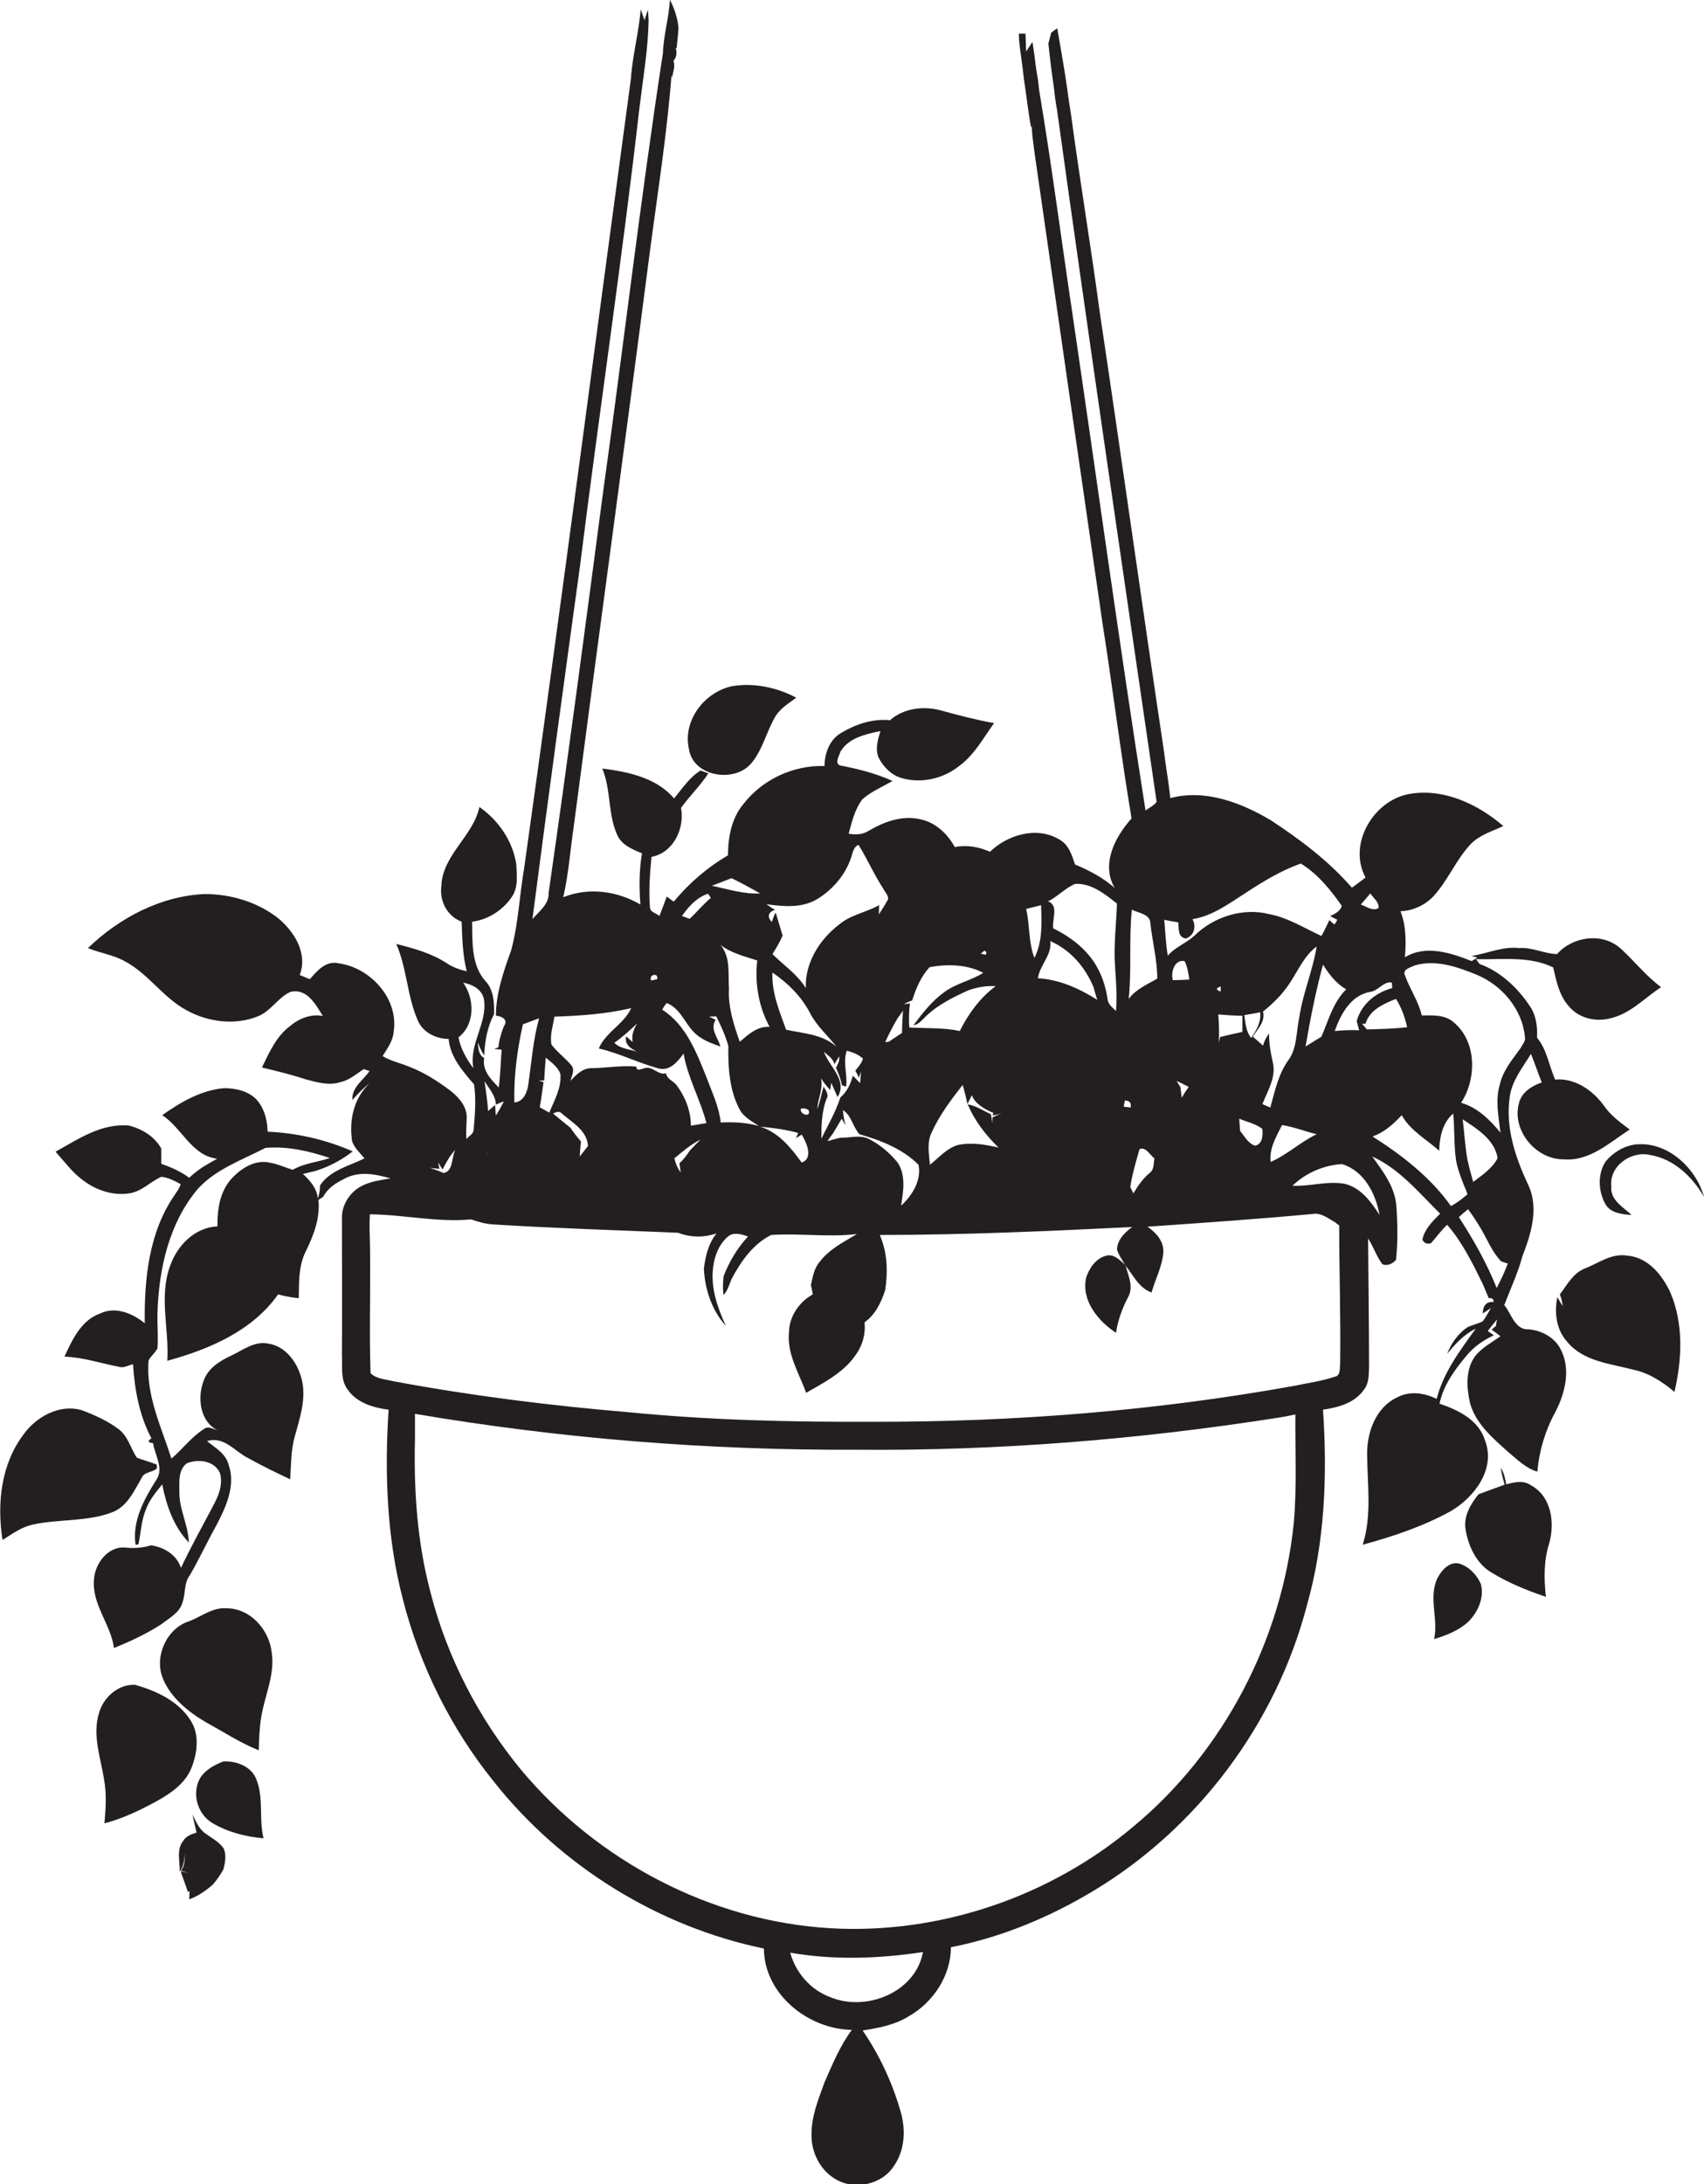 <?xml version="1.0" encoding="utf-8"?>
<!-- Generator: Adobe Illustrator 19.2.0, SVG Export Plug-In . SVG Version: 6.00 Build 0)  -->
<svg version="1.1" id="Layer_1" xmlns="http://www.w3.org/2000/svg" xmlns:xlink="http://www.w3.org/1999/xlink" x="0px" y="0px"
	 viewBox="0 0 536.7 687.5" enable-background="new 0 0 536.7 687.5" xml:space="preserve">
<g>
	<path fill="#231F20" d="M481.6,418.4c-4.5,0.3-5.5-4.9-7.8-7.6c1.9-5.1,4.3-10.1,5.7-15.4c2.7-6.9,5.2-15,2-22.1
		c-4.1-8.7-7.4-18.2-6-28c0.7-5.2,4.1-9.3,6.7-13.6c1.2,3,2.2,6,3.4,9c-3.2,1.1-6.4,3.1-7.2,6.6c-2.3,8.5,5.4,17.7,14.1,17.6
		c8.1,0.7,14.5-5.3,20.8-9.4c-3-2.2-6.1-4.5-8.2-7.6c-3.5-4.8-9.2-8.7-15.3-8.1c-1.9-4.4-2.6-9.5-5.7-13.2c0.2-3.6-0.3-7.3-2.5-10.3
		c-3.8-5.6-9.2-10.6-15.6-12.9c-0.3-0.4-0.8-1.1-1.1-1.5c8.1,0.2,16.8-1.1,24.3,2.6c1,4.3,1.9,8.9,5,12.3c3.2,3.8,8.7,5,13.4,3.6
		c6.1-1.5,10.5-6.4,15.6-9.7c-4.8-3.5-8.4-8.2-12.8-12.2c-5.8-5.1-15-3.8-20,1.8c-4-0.1-7.8-2.2-11.9-1.9c-5.2-0.6-10,1.7-15,2.5
		l1.8,0.5c-0.6,0.4-1.2,0.8-1.8,1.1c-6.5-2.6-14.5-5.2-21-1.2c0.4-4.9,0.4-9.9-1.4-14.5c3.8-0.1,7.5-1.8,10.2-4.5
		c4.8-5.1,7.3-11.9,12.2-16.9c2.8-2.7,6.6-3.8,10-5.4c-7.9-6.8-18.4-11.8-29-10.2c-11.6,1.6-20.2,15.7-14.4,26.4
		c-1.4,1.1-2.8,2.1-4.3,3.2c-7.3-8.4-16.2-15.1-25.5-21.2c-9.4-5.6-20.7-9.9-31.7-7c-0.5-5-1.4-9.8-2-14.8c-6.9-46-13.3-92-20.2-138
		c-2.8-20.9-6.3-41.7-9.1-62.6c-0.4-2.5-0.8-4.9-1.1-7.4c-0.9-6.5-2.1-13-3.2-19.5c-0.5,0.3-1.4,1-1.9,1.4c-0.3,1.1-0.6,2.3-0.9,3.4
		c0.5,4.8,1.1,9.6,1.8,14.3c0.2,2.1,0.5,4.3,0.9,6.4c10.1,72.7,20.8,145.4,31.4,218c-0.9,1.2-2.3,1.8-3.5,2.7
		c-8.2-52.2-15.4-104.6-23.1-156.9c-3.5-23.3-6.5-46.6-10.4-69.8c-0.2-2.4-0.6-4.8-1-7.1c-0.3-2.7-0.7-5.4-1.1-8.1c-0.7,1-1.3,2-2,3
		c-0.1-1.9-0.1-3.7-0.2-5.6l-2.1,0c0,0.6,0.1,1.7,0.1,2.3c0.4,4,1.1,8,1.5,12c0.8,5.1,1.3,10.3,2.3,15.4l0.3-0.8l-0.1,0.9
		c0.1,2.7,0.6,5.4,0.9,8.1c7.1,49.3,14.2,98.6,21.4,148c3.2,20.3,5.7,40.8,9.1,61.1c-5.2,5.8-9.7,14.4-5.3,21.9
		c-3.7-3.3-8-5.5-12.5-7.4c-1-3-2-6.3-5-7.9c-7-4.2-16.2-1.5-21.8,3.9c-3.5-1.6-7.3-2.2-11.1-1.5c-2.2-4.1-6-7.7-10.7-8.7
		c-5.7-1.4-11.5,0.7-16.4,3.6c-1.9,1.2-4.1,1.3-6.3,0.9c1-3.7,1.9-7.6,4.3-10.8c2.8-2.5,6.3-3.9,9.5-5.8c-5.3-2.4-10.9-3.8-16.6-4.9
		c-1.7-0.8-0.1-3.1,0.2-4.3c2.6-4.4,7.9-5.5,12.6-6.5c-0.8,2.7-1.7,5.5-0.6,8.3c1.5,3,4.1,5.6,7.3,6.5c6.2,1.8,13.1,0.2,18.1-3.8
		c4.8-3.5,7.6-8.8,11-13.5c-5.5-1-11-2.4-16.4-3.9c-5.5-1.6-12-0.9-16.4,3c-5.4-0.6-10.9,1.3-15.4,4c-3.6,2.1-5.2,6.4-5.2,10.4
		c-9.8-0.3-19.5,4.2-25.5,11.9c-3.8,4.5-4.9,10.5-4.9,16.2c-6.5,3.8-12.3,8.8-17.1,14.6c-0.7-0.5-1.5-1.1-2.2-1.6
		c-0.8,2.1-1.5,4.1-2.3,6.1c-1-0.9-3.1-1.2-3-2.9c-0.4-5.3,0-10.5,0.5-15.7c6.9-1.3,10.5-8.9,9.3-15.4c2.7-3.8,6.1-7,8.6-10.9
		c-0.6-0.2-1.8-0.6-2.4-0.9c-3.5,2.1-5.8,5.7-8.4,8.8c-5.5-6.5-14.5-8.4-22.6-9.4c2.8,6.7,1.7,14.3,4.7,20.9
		c1.4,3.2,4.8,4.5,7.8,5.8c-0.9,5.3-0.9,10.7-0.5,16.1c-7.3-4.3-16.3-5.5-24.3-2.3c1.7-7.3,2.2-14.8,3.3-22.2
		c7.8-59.6,16-119.2,23.7-178.8c2.5-19.2,5.6-38.4,7.1-57.7l0.2,0.8c0.2-1.7,1.1-3.6,0.4-5.3c1-1.2,1.2-2.6,0.7-4.1l0.3,0.1
		c0.2-2.1,0.5-4.3,0.6-6.5c-0.3-3.1-1.3-6-2.7-8.8c-0.3,5.7-2,11.1-2.2,16.8c-7.1,46.3-12.5,92.9-19,139.3c-5.5,41.7-11,83.4-17,125
		c0.2,3.6-3,5.8-5.1,8.3c4.8-37.1,9.9-74.2,15-111.3c6-48,13.2-95.9,18.7-144c1.1-9.1,2.7-18.3,2.9-27.5c-0.1-1.1-0.1-2.3-0.2-3.4
		c-0.3,0.8-0.9,2.5-1.1,3.3c-0.4-1.2-0.8-2.3-1.2-3.5c-0.6,7.4-2.6,14.6-3.1,22c-11.2,82.8-22,165.6-33.6,248.3
		c-1.5,8.6-1.8,17.4-4.1,25.9c-2.4,6.7-4.8,13.5-4.8,20.6c1.9,0.1,4,1.3,2.5,3.3c-0.8,2.1-1.5,4.3-1.7,6.6c-0.3,0.2-1,0.4-1.3,0.6
		c0.6,0,1.7,0.1,2.3,0.2c-0.3,4-0.4,7.9-0.9,11.9c-2.5-2.6-5.3-5.4-4.6-9.3c-1.8-1-1.8-2.9-2-4.7l0.1,0c0.5,1.4,1.1,2.7,1.9,3.9
		c0.2-4.5,1-9,3.1-13c0.1-3.6-0.1-7.7-2.7-10.4c-4.5-5-4.1-12.4-4.2-18.7c4.9-0.6,9.5-3.5,12.3-7.5c2.3-3,1.8-7,1.6-10.6
		c-1.1-7.3-5.6-13.8-11.6-18c-2,9.3-11.7,15.1-12,25c-0.6,4.7,1.9,9.4,6.4,11.1c0.2,5.2,0.3,10.5,1.6,15.6c-2.3-0.5-4.5-1.3-6.4-2.6
		c-4.8-3.1-10.3-4.6-15.8-6c3.4,7.7,3.4,16.4,6.8,24.1c1.6,3.8,5.8,5.8,9.7,5.8c0.5,5.7,4.4,10.1,8,14.3c0.7,4.7,0.3,9.4-0.1,14.1
		c0,1.5-1.5,2.2-2.3,3.1c-0.2-2.4,0.1-4.8,0.1-7.2c-0.2-3.5-2.8-6.2-5.4-8.2c-3.9-2.9-8.1-5.6-12.6-7.3c-2.8-1.2-5.9-1.8-8.5-3.4
		c1.5-2.4,3.3-4.8,3.5-7.7c1.6-10.4-7.4-20.2-17.4-21.5c-3.9-0.9-6.7,2.3-9,5c-1.1-0.4-2.1-0.9-3.2-1.3c2.6-6.8-1.7-13.7-6.8-17.9
		c-6.5-5.1-14.9-7.6-23.1-7.6c-13.9,0.6-26.9,7.5-36.8,17c3.8,1.6,7.9,2.1,11.5,4.1c7.5,3.9,12.1,11.5,19.6,15.5
		c6.7,3.7,15.2,4.8,22.4,1.9c4.1-1.6,6.4-6,10.3-7.7c5.3-1.2,7.9,4,10.2,7.6c-3.7-0.8-7.6,0.8-10.4,3.2c-4.3,3.2-6.5,8.3-8.8,13
		c4.6,1.1,9.2,2.2,13.7,3.7c3.5,0.9,7.3,2.1,11,0.9c2.9-0.6,5-2.6,7.4-4.1c0.4,0.1,1.3,0.5,1.8,0.6c-2,2.9-5.7,5.2-5.4,9.1
		c1.7-1.9,3.4-3.7,5.4-5.2c-5,4.6-6.5,11.7-5.5,18.2c0.7,2.1,2.5,3.7,3.9,5.4c-4.8,2.4-10.8,3.7-14,8.5c0,1.4-0.2,2.8-0.7,4.1
		c-0.3-3.2-2.4-5.6-4.7-7.7c1.3-0.3,2.5-0.6,3.8-0.9c4.3-1.3,8.3-3.4,11.9-6.2c-8.4-3.7-17.6-5.8-26.8-6.2c-0.1-3.2-0.8-6.5-2.7-9.1
		c-2.4-3.5-7-4.6-11-4.6c-7.2,0.6-13.7,4.4-19.5,8.5c6.2,4,9.3,12.8,17.3,13.7c-0.7,0.4-1.4,0.8-2.1,1.2c-2.4,1.3-4.7,2.9-6.7,4.8
		c-2.7-2-5.7-3.3-8.8-4.4c0-1.6,0-3.2,0-4.8c-2.1-3.8-6-6.1-10-7.2c-8.7-0.9-16.1,4.2-23.3,8.2c2.8,3.1,5.3,6.6,8.8,9.1
		c4.1,3.1,9.4,4.8,14.5,4c3.9-0.6,6.6-3.7,10-5.2c2.2,0.2,4.2,1.3,6.1,2.3c-0.3,1.2-1.1,2.2-1.8,3.3c-8.2,11.7-9.7,26.6-9.5,40.5
		c-3.8-3.1-9.2-5.4-14-3.1c-6,2.1-8.8,8.2-11.3,13.6c5.9,0.2,11.4,2.1,17.2,3.2c1.5,0.5,2.9-0.5,4.4-0.8c0.5,8,2,16.2,5.8,23.3
		c-1.3,0.9-1.1,1.4,0.5,1.5c0.6,3.9,3.6,8.1,0.9,11.8c-3.8,6-7.5,12.9-6.4,20.2c0.2,0,0.7-0.1,0.9-0.1c0.8-3.7,0.9-7.6,2.4-11.1
		c1.1-3,3.2-5.4,5.1-7.8c1.3,6.6,3.6,13.4,8.4,18.3c-0.2-5.5-3.1-10.5-3-16c0-3.1-0.4-6.8,2.3-8.9c3.6-1.5,8.8-0.9,10.5,3.1
		c1,3.6-0.5,7.2-2.2,10.3c-3.4,6.5-7,12.9-10.1,19.5c-1.3-4.1-5.4-6.6-9.5-7.1c-2.6,0.8-5.3,1-8,0.7c-5.5-0.5-9.6,5-9.9,10.1
		c-0.7,7.8,5.3,14,6.3,21.5c5.2-2.1,10.4-4.5,15.1-7.6c2.4-1.9,5.6-3.5,6.5-6.8c1-2.8,0.4-6.1,2.3-8.5c3-5.2,5.5-10.6,8.4-15.8
		c3-5.7,6.1-12.5,3.8-19c-0.9-3.5-4.2-5.3-6.8-7.4c5.3-1.7,8.7,3.2,12.9,5.3c4.3,2.4,8.8,4.6,13.3,6.7c0.3-4.4,0.2-9,1.4-13.3
		c1.6-5.9,3.8-12.1,2.2-18.3c-1.3-5.1-5-10.3-10.5-11.1c-4.3-0.9-7.9,2-11.5,3.7c-3.7,1.7-7.5,4-8.9,8.1c-2,5.3-1.1,12.7,4.4,15.5
		c-1.4-0.4-3-1.5-4.3-0.4c-3.9,2.5-6.7,6.3-10.2,9.3c-3.2-10-8.1-20-7.2-30.9c0.7-1.4,2.1-2.4,2.8-3.8c0.3-3.7-0.1-7.4,0-11
		c0.4-13.9,3.6-28.5,12.8-39.3c5.7-6.2,13.9-9,21.2-12.8c6.9-0.6,13.9,1,20.3,3.2c-3.9,1.3-8.1,1.6-11.7,3.7c-2.3-0.7-4.6-1.8-7-2.2
		c-4.6-1.2-9.1,1.6-12.1,4.8c-3.8,4-4.7,9.8-4.6,15.2c-7.1,0.3-12.7,6-14.9,12.4c-3.6,9.6-0.3,19.9-0.9,29.9
		c13.2-3.6,26.8-9.4,34.9-20.9c2.1,0.6,4.3,1,6.5,1.2c0.1-4.9-0.1-10,2.1-14.5c2.5-5.1,4.7-10.6,4.1-16.4c0.4-0.3,1.1-0.8,1.5-1
		c1.4-2.7,3.9-4.3,6.5-5.6c4.6-2.6,9.9-1.6,14.7-0.2c-3,0.5-6,0.9-8.7,2.2c-3.9,1.8-6.7,6-6.6,10.3c0,14.3,0.1,28.6,0,43
		c0.2,3.7-0.6,7.9,1.9,11.1c2.9,4.1,8.1,5.6,12.8,6.2c-1.3,19.9-0.6,40.2,4.5,59.7c5.3,20.8,15.1,40.6,28.6,57.3
		c21.1,26.7,51.8,45.7,85.1,52.6c0.1,14.4,14,25.4,27.7,25.6c-3.7,5-6.1,10.8-8.6,16.5c-2,5.5-4.3,11.1-4.1,17.1
		c0.1,5.3,2.9,10.7,7.6,13.4c6,3.6,14.8,1.7,18.5-4.4c3.4-5,3.6-11.5,1.9-17.1c-2.6-9-6.6-17.6-11.9-25.3c5-0.8,10-1.7,14.4-4.4
		c7.8-4.4,13.4-12.8,13.4-21.8c15.8-3.1,31-9.4,44.8-17.7c32.9-19.7,57.6-52.7,67.3-89.8c5.7-20,6.5-41,5.1-61.7
		c4.8-0.7,10-2.1,12.9-6.3c1.6-2,1.5-4.6,1.6-7c0-13.5-0.2-27.1-0.3-40.6c1.7,2.6,2.6,5.6,4.5,8.1c1.5,0.7,3.4-0.2,4.3-1.4
		c0.6-5.6,0.5-11.4,0.1-17c-0.5-6-4.2-10.8-7.6-15.5c8.6,3.9,14.8,11.5,21.4,18c-2.3,2.3-4.9,4.8-5.6,8.2c0.6,1.1,1.5,1.5,2.7,1.1
		c1.7-1.9,3.2-4,5.1-5.8c4.8,5.5,8,12.1,11.2,18.6c0.6,1.5,1.3,3,1.9,4.5c1.1-0.1,1.6,0.3,1.5,1.2c-2.4-0.2-3.3,1.3-3.4,3.6
		c0.7-0.4,2-1.3,2.6-1.7c-0.8,1.4-1.6,2.8-2.5,4.1c-1.5,0.9-3.4,1.2-5,2c-2.9,2-5,5-6.3,8.3c2.6-3.1,5.3-6.1,9-7.9
		c-4.9,6.8-10.2,13.8-12.3,22.1c-3.9-1.9-8.4-2.6-12.4-0.5c-6.9,3.2-9.7,11.3-9.5,18.4c0.1,9.3,1.5,18.9-1.4,28
		c9.6-2.6,19.1-5.8,27.8-10.6c7.5-4.4,14.2-13.4,10.7-22.3c-2-6.4-8.4-9.5-14.3-11.5c1.2-5.8,4.8-10.7,8.5-15.1
		c2.3-2.8,5.3-4.9,8.6-6.4c-0.6-0.5-1.3-0.9-1.9-1.4c0.9-1.2,1.9-2.4,2.9-3.6c-0.1,0.5-0.3,1.5-0.3,2l-1.4,1.2
		c1,0.7,1.9,1.4,2.8,2.1c-2.7,1.9-5.7,3.5-7.8,6c-3.3,4.3-2.9,10.1-1.8,15c1.8,6.5,7.1,11,11.9,15.3c2.9,2.4,5.6,5.2,9.3,6.3
		c0.6-6.6,2.5-13,5.7-18.8c3.1-6,5-13.7,1.5-20C489.5,420.9,485.6,418.8,481.6,418.4z M445.5,303.9c6.6-2,13.5,0.4,19.6,2.9
		c8,3.3,14.4,10.9,15.2,19.6c0.3,1.3-0.8,2.3-1.3,3.4c-2.6,3.6-5.6,7.1-6.6,11.5c-1.5,5-0.4,10.2,0.2,15.2c-3.3-4-7.2-7.9-12.4-9.4
		c4.9-7.5,5-19.2-2.3-25.3c-2.8-2.5-6.6-2.2-10.1-2.2c-1-4.4-3.7-8.2-5.2-12.4C441.5,305.1,444.1,304.6,445.5,303.9z M471.7,364.5
		c-1.7,3.3-4.8,5.3-7.7,7.5c-0.7-2.5-1.4-5-1.9-7.5l0-0.1c-0.7-4-0.9-8.1-1.4-12.1C465.2,355.3,470.7,358.6,471.7,364.5z
		 M431.6,281.2c0.9,1.4,2.8,2.7,2.6,4.6c-1.9,1.1-3.8-0.5-5.6-1.1C429.6,283.6,430.6,282.4,431.6,281.2z M431.5,312.2
		c2.5-0.2,4.5-3.6,6.9-2.9c0,0.4,0.1,1.3,0.1,1.7c-5.2,1.4-9.7,5-11.2,10.4c0.2,0.7,0.6,2.2,0.8,2.9c-2.6-0.2-5.2,0-7.7,0.2
		C422.3,319.1,425.5,313.3,431.5,312.2z M424,311.4c-4.1,4-5.6,9.8-7.8,14.9c-1.7,1-3.4,2.1-5,3.1c1.5-8.7,3.2-17.3,5.5-25.8
		C418.6,306.7,420.9,309.6,424,311.4z M400.9,334.4c-0.7-3-1.2-6-1.2-9.1c-0.9,1.2-1.5,2.4-1.9,3.8c-1.1-1-2.1-1.9-3.2-2.8
		c1.5-2.5,4-4.7,3.2-7.9c3.2-2.6,6.3-5.6,8.5-9.1c2.6-3.9,4.5-8.5,8.4-11.4c-1.2,7.6-4.4,14.8-5.5,22.5c-1,4.5-0.6,9.6-3.5,13.4
		c-3.1,4.4-4.2,9.8-5.6,14.8c-0.6-0.3-1.9-0.8-2.5-1.1C399.3,343.3,402,339,400.9,334.4z M383.7,319.3c2.5,0.2,5.1,0.4,7.6,0.4
		c0,1.7,0,3.4,0,5.1c-2.4,0.5-4.7,1-7,1.6c-0.1,0.5-0.3,1.3-0.4,1.8C384,325.2,384,322.2,383.7,319.3z M384.5,310.5
		c0,0.4,0,1.2-0.1,1.6C382.9,311.5,382.9,311,384.5,310.5z M397.6,355.3c0.2,2,0.1,4.8-2.3,5.3c-2.2-0.7-3.3-3-4.7-4.6
		c-0.1-1.3-0.2-2.6-0.3-3.9C392.7,353.1,395.5,353.7,397.6,355.3z M391.9,319.5c1.6-0.3,3.3-0.5,5-0.9c0.4,3-1.2,5.7-2.8,8.1
		C392.4,324.7,392.3,322,391.9,319.5z M403.8,354.1c3.7,0.6,7.3,2,10.9,2.9c-5.1,2.4-9.3,6.5-14.5,8.7
		C399.7,361.5,402,357.7,403.8,354.1z M371.1,290.3c0.3,2-0.3,4.6,2.4,5.1c2.7-1,3.3-3.7,2.1-6.1c6.3-1,11.5-4.9,16.8-8.3
		c5.5-3.6,11.1-7,17.3-9.2c5.3,3.2,9.4,8.3,12.9,13.3c-0.3,1.5-2.2,2.7-3.7,3.2c0.7,0.4,1.5,0.8,2.3,1.2c-0.2,0.4-0.6,1.1-0.9,1.5
		c-0.6-0.5-1.1-0.9-1.6-1.4c-0.8,1.7-1.6,3.4-2.5,5c-5.4-2.5-10.6-5.8-16.5-6.9c-8.3-2.1-17.5,0.9-23.5,6.8
		c-2.6,2.4-6.1,3.6-8.4,6.3c-0.6-3.8-0.8-7.6-1.1-11.3C368.1,289.8,369.6,290.1,371.1,290.3z M369.4,308.5c-0.7-2.5,0.5-6.6,3.7-6
		c0.9,1.8,1.2,3.8,1.5,5.8C372.9,308.4,371.1,308.5,369.4,308.5z M374.4,342.1c-0.8,1.1-1.5,2.2-2.2,3.4c-0.1-0.8-0.3-2.5-0.4-3.3
		c-0.3-0.5-0.9-1.5-1.2-2C371.8,340.8,373.1,341.4,374.4,342.1z M356.5,286.3c2,1.1,5.5,1.3,5.8,4c0.6,5.9,2.2,11.8,2.2,17.7
		c-3.2,1.9-6.7,3.3-9,6.4C356.5,305.1,355.5,295.7,356.5,286.3z M363.6,364.6c-0.3,1.5,0,3.4-1.4,4.5c-2.2,1.8-3.8,4.1-5.2,6.5
		c-0.3-0.5-0.8-1.5-1-2c0.6-4,1.8-8,2.9-11.9C360.9,360.8,362.2,363.6,363.6,364.6z M354.3,346.4c1.5,0,2.1,0.8,1.8,2.2
		c-0.6-0.1-1.7-0.2-2.2-0.3C354,347.8,354.2,346.8,354.3,346.4z M338.6,278.2c5.1-0.3,9.4,3.2,13.2,6.2c-0.2,6.6-1.1,13.2-0.6,19.8
		c0.3,4.7,0.7,9.4,0.3,14c-1-1-2.3-1.9-2.6-3.4c-0.5-3.4-1.4-6.7-3-9.7c-3-5.9-8.4-10.1-14.2-12.9c-0.4-2.8,1.9-7.2-1.6-8.5
		C333,282.3,335.4,279.6,338.6,278.2z M330.8,296.2c6.4,2.8,11.1,8.3,13.7,14.7c0.3,1.3,0.7,2.5,1.1,3.8c-5.7-3.6-11.9-6.4-18.7-6.8
		C327.5,303.7,331.4,300.6,330.8,296.2z M327.9,284.9c0.2,5.6,0.5,11.5-2.1,16.6c-1.9-4.9-1.4-10.3-2.6-15.4
		C324.8,285.7,326.4,285.3,327.9,284.9z M315.4,350.4c-0.9,0.4-1.8,0.8-2.8,1.3c0,0.5,0,1.4,0,1.8c-0.1-0.7-0.4-2.1-0.5-2.8
		c-2.4-1.1-4.7-2.7-7.3-3.1c2.2,5.2,5.7,9.7,9.7,13.6c-4.2-1-8.6-1.7-12.9-0.8c-3.5,1.1-5.9,4-8.7,6.2c-0.3-3.3-1-7,0.5-10.1
		c2.5-5.5,6.1-10.3,9.8-15c0.6,2,1.1,4,1.5,6c0.5-0.9,0.9-1.8,1.4-2.8c1,2.8,4.2,4.5,6.8,5.6l-0.3,0.8l1.5-0.3L315.4,350.4z
		 M310.1,299.2l0.6,0.5l-0.2,0.8c-0.4-0.1-1.2-0.2-1.6-0.3C309.2,299.9,309.8,299.4,310.1,299.2z M287.3,314.9
		c1.2-3.8,2.8-7.6,5.5-10.5c5.5-1,11.8-0.9,16.9,1.8c-3.8,2.4-8.5,3.3-12.2,6c-3.9,2.8-6.9,6.6-9.8,10.5c1.3-0.2,2.2-1.1,3.1-2
		c3.9-4.1,9.1-6.7,14.2-9c2.8-1,5.7-1.5,8.6-1.3c-4.9,3.6-8.6,8.7-11.3,14.1c-5.2-1.1-10.6-0.8-15.9-1.1c-0.2-2.5-0.1-5.1,0.2-7.6
		c-0.5,0.1-1.4,0.2-1.9,0.3C285.6,315.5,286.4,315.2,287.3,314.9z M282.8,366c-2.5-3.1-5.7-5.8-9.3-7.6c-2.8-1.3-5.9-0.2-8.8-0.3
		c-1.4,0.3-2.7,0.7-4.1,1.1c0.5-0.8,1.1-1.6,1.7-2.4c1-1.6,1.9-3.1,2.8-4.7c0.3,0.5,0.9,1.5,1.2,2.1c-0.4-1.6-0.7-3.2-0.8-4.8
		c2.7,1.7,3.1,5.3,5.2,7.6c6.7,1.9,13.6,4.6,18.6,9.6c1,4.9-2,9.7-5.5,12.9C284.5,375.2,285.4,370.1,282.8,366z M259.4,342
		c-0.7,2.4-1.1,4.8-2,7.1c0.2-3.3,1.9-6.3,1.2-9.7c0.8,1.3,1.8,2.5,2.9,3.7l0.3-2.3c0.5,1.1,1.5,3.4,2,4.5c3.3-5.3-2.7-9.6-4.3-14.3
		c1.2,1.2,2.9,2.1,3.3,4c0.5-0.9,1-1.7,1.5-2.5c0.2,1.3-0.4,2.5-1,3.6c0.8,1.8,1.5,3.5,1.9,5.5c0.3,0.1,1,0.3,1.3,0.4
		c0.5-3.8-1.1-7.6,0.2-11.3c1.9,0.5,3.7,1.2,5.1,2.5c-0.4,1.5-1.5,2.6-2.4,3.8c0.4,0.7,0.8,1.4,1.1,2.2l0.7-1.9
		c-0.1,1.2-0.2,2.4-0.3,3.6c-0.8-0.8-1.5-1.6-2.3-2.3c-0.7,2.6-1.8,5-3.9,6.8c-1.5,4.6-3.9,8.7-6,13c0-4.2,0.1-8.5,1.6-12.5
		C261.2,344.6,260.1,343.2,259.4,342z M242.4,323.2c-3.8-0.3-6.7,2.4-9.4,4.7c-1.9-5.4-3.7-10.9-3.4-16.6
		c-0.3-4.7,0.6-10.1-2.7-13.9c3.4,2.6,7.6,3.6,11.6,4.9C237.7,309.4,238.9,316.8,242.4,323.2z M251.4,356.6
		c-0.2,0.4-0.5,1.2-0.7,1.6c0.5-0.3,1.4-0.8,1.8-1.1c1.5,2.4,3.8,7.5,0,8.8c-3.4-4.7-7.3-9.5-13.1-11.3
		C243.5,355,247.5,355.5,251.4,356.6z M252.2,349c0.8-0.3,1.6-0.1,2.4,0.3C255.8,351.8,251.9,351,252.2,349z M247.6,324.1
		c-2.1-5.8-4.6-11.7-4.3-18c4.8,3.3,9.1,7.5,11.8,12.7c2.1,4.1,5.6,7.1,8.4,10.7C259.1,325.5,253.1,325.3,247.6,324.1z M284.4,318.1
		c-0.1,2.3-0.3,4.7-0.3,7c-1.4,0.9-2.8,1.9-4.2,2.8c-0.3,0-0.8,0.1-1.1,0.1c1.2-2.6,2.5-5.1,3.9-7.5
		C283.3,319.7,283.9,318.9,284.4,318.1z M257.2,283.1c5.2-3.1,9.4-8.1,11.1-13.9c0.4-1.3,0.7-2.7,2.1-3.3c2.8,4.5,4.9,9.4,7.8,13.8
		c0.5,1.1,1.7,2.1,1.5,3.4c-0.9,1.6-1.9,3.2-2.9,4.7c0-0.7,0.1-2.2,0.1-2.9c-4.1,2.3-9,3-12.6,6.1c-6.2,4.7-10.8,12.1-10.5,20
		c-2.7-4.4-7-7.2-10.5-10.7c1.2-1.9,2.3-3.8,3.2-5.8c-0.7-2.4-1.5-4.9-2.2-7.3c-0.5,1-0.9,2-1.2,3c-1.6-1.7-1.1-3.2,1-3.8
		c-0.7-0.4-2-1.3-2.7-1.8C246.6,285.3,252.4,285.9,257.2,283.1z M230.4,276.4c3.1,1.5,6,3.1,9,4.8c-5.2,0.3-10.2-1.4-15.2-2.4
		C226.3,278,228.4,277.2,230.4,276.4z M223,281.3c0.2,0.3,0.7,1,0.9,1.3c-2.4,2-4.4,4.5-6.7,6.6c-0.6-0.2-1.8-0.7-2.4-0.9
		C216.9,285.3,219.4,282.5,223,281.3z M210,315.7c5.1,2,6.1,8.2,10.7,10.9c1.9,1.3,4.1,2,6.2,2.8c-0.7-2.8-3.4-5.4-1.5-8.4
		c-0.7-0.4-1.4-0.7-2.1-1c0.6,0,1.7-0.1,2.3-0.1c1.5,3,2.9,6.1,3.8,9.3c-0.1,6.7,0.3,13.8,3.5,19.9c1.3,2.5,3.9,3.8,6.1,5.3
		c-3.9-1.1-8-1.3-12-1.1c-0.5-4.9-2.7-9.4-4.4-14c-3.2-8-6.5-16.7-14-21.5C208.9,317.1,209.4,316.4,210,315.7z M207,308.2
		c-0.5,0.1-1.4,0.3-1.9,0.4C204.2,306.7,207.5,306,207,308.2z M199.3,328c-0.5-0.4-1.6-1.4-2.1-1.8c-0.5,2.6,1.4,3.8,3.4,4.8
		c-2.4-0.8-5.3-0.9-7.1-2.8c2.6-1.8,4.9-3.9,7.2-6.1C199.6,323.9,198.8,325.9,199.3,328z M174.6,320c8.1-0.3,16.2-0.8,24.2-2.7
		c-2.2,5-8,7.5-10.2,12.7c6.5,1.5,12.5,4.6,18.9,6.3c3.5,0.9,6-2.2,7.8-4.7c1.3,7.6,5.3,14.5,7.2,21.9c-1.6,0.3-3.3,0.5-4.9,0.8
		c0-4.5-1.7-9-4.4-12.6c-1-1.5-3.2-2-3.4-3.9c-2.4,0.8-4.3-2.4-6.8-1.6c-1,0.2-2.5,1.2-2.6-0.5c-4.6-0.4-9.3,0.4-13.9,0.5
		c-2.9-0.1-5,2-6.8,4c0.3-1.5,1.4-3.3,0.4-4.7c-1.9-2.4-4.5-4.2-6.4-6.7C173.1,325.9,174.2,322.9,174.6,320z M214.4,369
		c-1-1.3-1.6-2.8-2-4.4c2.6-2.2,5.2-4.4,8.2-5.9c-1.1,1.1-2.2,2.3-3.3,3.4c-1,1.5-2,2.9-3.3,4C214.1,366.8,214.3,368.2,214.4,369z
		 M179.7,355c-1.8-1.5-3.7-3-5.5-4.5c0.9-0.5,2-0.9,2.8,0c3.3,2.9,7.9,5.3,8.2,10.2c-0.9,1.1-1.7,2.2-2.6,3.3
		c0.1-1.6,0.2-3.2,0.4-4.7C181.8,357.9,180.7,356.5,179.7,355z M171.9,332.9c1.8,1.5,3.8,2.9,4.6,5.1c0.4,4.4-1.9,8.3-3.5,12.2
		c-1-0.6-2-1.1-3-1.7c0.5-2.6,0.8-5.3,1.2-7.9c-0.4-0.1-1.1-0.4-1.5-0.5l1.7,0C171.5,337.7,171.7,335.3,171.9,332.9z M164.7,322.4
		c1.7-0.6,3.4-1.3,5.1-1.9c-1.9,6.8-2.4,13.9-3.4,20.8c-0.3,2.4-1.5,5.5-4.4,5.7C161.8,338.7,162.9,330.4,164.7,322.4z M156.2,347.7
		c0.8-0.4,1.7-0.8,2.5-1c-0.8,1.5-1.6,3-2.5,4.4c-0.2-1.1-0.1-2.2-0.3-3.3c-0.5,0.5-1.6,1.4-2.2,1.9c-0.1-3.2-0.7-6.3-1.1-9.4
		C154,342.6,156.1,344.8,156.2,347.7z M153.8,363.1l-0.2,0l0-0.2C153.7,362.9,153.8,363,153.8,363.1z M149.1,336.2
		c-2.2-2.9-4-6.1-4.7-9.7c5.3-4.1,5.1-12.1,1.5-17.2c2.8,0.5,5.8,2,6.5,5.1C153.7,321.9,147.6,328.6,149.1,336.2z M138,365.9
		c0.5,0.7,0.9,1.5,1.4,2.2c1.1-2.2,2.3-4.4,4-6.2c-1.2,2.3-0.6,6.8-3.7,7.3c-1.4-0.7-2.9-1.1-4.3-1.6c0.7,0.1,2.2,0.2,3,0.3
		L138,365.9z M261.5,628.6c-6.2-2.3-10.9-7.7-12.6-14c13.8,2.4,28,1.9,41.8-0.2C288.4,627.1,272.8,633.3,261.5,628.6z M407.5,479.3
		c-3.7,36.7-22,71.9-50.4,95.5c-26.3,22.2-61.2,34.1-95.6,32.1c-37.6-2.2-73.5-21.2-97.5-50c-13.3-16.2-23.2-35.3-28.4-55.7
		c-4.2-15.7-5.3-32.1-4.9-48.3c0-2.6,0-5.3,0-7.9c45.9,7.8,92.4,11.5,138.9,11.3c44.6,0.4,89.1-3.2,133.1-10.1
		c1.8-0.3,3.5-0.6,5.3-1C407.9,456.7,408.5,468,407.5,479.3z M422.1,429.3c-0.2,1.4,0.2,3.6-1.6,4c-4.2,1.4-8.6,2-12.9,2.9
		c-43.9,7.9-88.5,11.4-133.1,11.3c-25.5,0.1-51-0.5-76.4-3c-24.9-2.1-49.8-5.2-74.4-9.8c-2.4-0.6-5.2-0.7-7-2.5
		c-0.5-15.2,0.2-30.4-0.3-45.6c0-1.5,0-2.9,0.1-4.4c10.7,0.1,21.3,2.6,31.9,1.6c2.3,0.8,4.7,1.5,7.2,1.6c19.3,1.2,38.6,1.8,57.9,2.6
		c4,1.5,8.1,1.6,12.2,0.2c-2.6,3.2-3.5,7.1-4,11.1c0.3,6.5,2.5,13.1,6.9,18c-2.6-5.7-4.8-11.9-4-18.3c0.4-3.7,1.9-7.5,4.8-9.9
		c1.8-1.4,4.3-0.6,6.2,0.1c-3.4,3.6-5.9,7.9-7.7,12.5c-0.2,2-0.3,4,0,5.9c1.3-1.4,1.8-3.3,2.5-5c2.9-5.5,6.8-11.1,12.5-13.9
		c9-0.6,18,0.8,27-0.3c-4.1,2.5-8.6,4.7-11.6,8.6c-1.9,2.1-2.3,4.9-2.9,7.5c0.2,0.7,0.5,2.2,0.6,2.9c-4.3,2.4-7.4,6.9-7.5,11.9
		c-0.7,6.9,3.2,12.9,5.4,19.1c5.5-3.2,11.5-6.2,15.3-11.5c2.3-3,3.5-6.8,3.1-10.7c3.4-2.4,5.2-6.2,6.5-10.1
		c0.9-5.8,0.7-11.9-1.7-17.4c26.5,0,53-1.2,79.5-2.5c-2.3,1.7-4.6,3.9-4.8,7c0.5,1.8,1.7,3.4,2.6,5c2.5,3.1,4.3,7.2,8.3,8.6
		c1.2-4.2,3.3-8.1,3.7-12.4c0.3-3.6-2.2-6.4-5-8.3c17.4-1.2,34.7-2.4,52-4c2.7-0.5,4.9,1.4,7.1,2.6c0.3,0.3,1,0.8,1.3,1
		C421.8,400.2,422.3,414.7,422.1,429.3z M434.5,382.4c-2.7-4.2-5.9-8.6-11-9.8c-5.5-1-10.9,0.9-16.4,0.6c4.1-4,9.9-6.5,15.6-6.8
		C429.6,368.5,433.3,375.6,434.5,382.4z M430.5,324c-0.5-0.6-1-1.2-1.5-1.8l1.1,0c1.3-4.4,5.8-6.3,9.6-7.8c1.7,2.7,2.8,5.8,3.5,8.9
		C439.1,323.8,434.8,323.9,430.5,324z M432.3,357.7c3.7-1.3,6.6-3.9,9.2-6.7c2.7,4.9,7.8,7.6,11.8,11.2c0.1-4.2,1-8.8,4.4-11.7
		c0.5,4.9,0.2,9.8,0.9,14.7c0.5,2.7,1.5,5.4,2.5,7.9c0.4,0.9,0.8,1.8,1.1,2.8c-1.6,1.4-3.3,2.7-5.2,3.7
		C450.6,370.6,441.6,363.6,432.3,357.7z M471.4,405.4c-3.1-7.8-7.3-15.2-11.9-22.3c0.9-0.9,1.9-1.7,2.9-2.5c1.4,1.9,2.7,3.9,3.9,5.9
		c2.1,3.5,3.6,7.5,6.5,10.5c0.5,0.2,1.5,0.5,2.1,0.7C473.9,400.4,472.7,402.9,471.4,405.4z"/>
	<path fill="#231F20" d="M236.5,240.4c3.8-4.4,4.9-10.3,7.9-15.2c1.6-2.4,4.1-3.9,6.4-5.6c-6-3.2-13.1-4.7-19.8-3.7
		c-8.9,1.6-16.1,10.8-14,19.9C218.3,244.4,231.1,246.5,236.5,240.4z"/>
	<path fill="#231F20" d="M514.5,360.3c-3.4,0.6-6.6,2.6-8.8,5.3c-2.6,4-2.3,9.4,0,13.5c1.7,2.8,5.3,3.1,8.2,3.3
		c-2.7-2.5-6.8-4.7-6.4-9c-0.7-6.4,6.2-11.2,12.1-9.9c7.5,1.2,13.4,6.8,17.1,13.2C534.1,367.3,524.7,358.8,514.5,360.3z"/>
	<path fill="#231F20" d="M348.5,395.2c-3.3,0.8-5.4,3.9-6.4,6.9c-1.6,7.3,3.8,13.7,9.4,17.4c0.6-4,2-7.8,3.9-11.4
		c1.7-3.2-0.1-6.7-0.9-9.9C352.8,396.8,351,394.6,348.5,395.2z"/>
	<path fill="#231F20" d="M512.5,395.2c-4.9-0.8-8.9,2.3-13.2,4c-3.8,1.4-5.7,5.2-8,8.2c0.5,1.2,0.7,2.4,0.9,3.7
		c-0.6-0.9-1.1-1.9-1.7-2.8c-1,4.9-0.3,10.3,3.1,14c5,6.2,13.6,6.9,20.8,8.8c4.9,1,9.2,3.8,13,7c2.4-10.3,2.9-21.5-1.3-31.3
		C523.5,401.2,519,395.7,512.5,395.2z"/>
	<path fill="#231F20" d="M44.6,465.2c0.8-2,3.4-1.7,4.8-3c0-0.3,0-0.9,0-1.2c-2.1-0.9-4.3-1.4-6.3-2.2c-2-3-2.8-6.9-5.9-9.1
		c-3.5-2.6-7.6-4.4-11.6-5.9c-6.9-1.9-14.2,2.1-18.2,7.7c-7.1,9.4-8.4,21.8-6.6,33.2c3-1.9,5.9-4,9.3-4.8c8.5-1.9,17.5-0.8,25.7-4.1
		C40.3,473.8,42.3,469.1,44.6,465.2z"/>
	<path fill="#231F20" d="M482.2,467.5c-2.4-1.7-5.2-1-7.8-0.3c-0.3-1.8-0.7-3.7-1.7-5.2c0.2,1.8,0.7,3.5,1.2,5.3c-2.7,1-5.5,2-8.2,3
		c-2.5,3.1-4.8,6.9-4.1,11.1c0.9,5.4,3.5,10.9,8.4,13.7c5.3,3.2,11,5.5,16.9,7.5c-0.6-5.6-0.7-11.3,1-16.7
		C489.8,479.4,488.7,471,482.2,467.5z"/>
	<path fill="#231F20" d="M459.5,492.1c-3.1-0.6-5.4,2.1-6.7,4.5c-3,6.1,0.3,12.9-1.1,19.3c3.9-1.2,7.8-2.7,10.8-5.5
		c3-3,5.1-7.6,3.9-11.9C465.1,495.6,462.6,493,459.5,492.1z"/>
	<path fill="#231F20" d="M71.5,506.2c-4.5-0.4-8,2.6-12,4.1c-7.1,2.3-11,11.2-8.2,18c2.5,6.1,8,10.5,13.6,13.8
		c5.5,3,10.8,6.5,16.6,8.8c0.1-3.5,0.2-7.1,0.8-10.6c1.1-6.7,4.3-13.1,3.3-20C84.9,513.1,79,506.3,71.5,506.2z"/>
	<path fill="#231F20" d="M60.4,556.2c1.8-4.7,2.5-10.5-0.5-14.9c-3.9-6-10.7-9.1-17.3-11c-5.3-0.3-10,3.9-11.4,8.8
		c-2.2,7,0.5,14.1,1.6,21.1c0.8,4.5,0.5,9.1,0.1,13.7c6-1.6,11.6-4.3,17-7.3C54.2,564.2,58.6,561,60.4,556.2z"/>
	<path fill="#231F20" d="M70.4,554.4c-2.7,1-5.4,2.5-7.1,4.8c-3.1,4.8-1.3,11.7,3.6,14.6c4.9,2.9,10.5,4.3,16.1,4.8
		c-1.5-6.1,0.1-12.6-2.2-18.4C79.3,556,74.5,554.2,70.4,554.4z"/>
	<path fill="#231F20" d="M64.6,577c-2-1.4-2.9-3.8-4-5.9c0.4,1.9,0.9,3.8,1.3,5.7c-1.6,0.5-3.3,1.1-4.2,2.6c-2.2,2.7-1,6.5-1.1,9.7
		c1.3-1.7,1.4-3.8,1.7-5.8c-0.2,1.9,0,3.9-1.3,5.5l2.3,0.7c-0.6-0.1-1.8-0.4-2.4-0.5c0.8,2.2,1.5,4.3,2.3,6.5
		c0.1-0.1,0.4-0.2,0.5-0.3c0,0.7-0.1,2-0.1,2.6c2.8-1,5.2-2.7,7.4-4.6c1.3-1.5,2.5-3.2,3.4-4.9c0.5-2.2,1-4.5,0-6.6
		C68.9,579.6,66.6,578.5,64.6,577z"/>
</g>
</svg>

